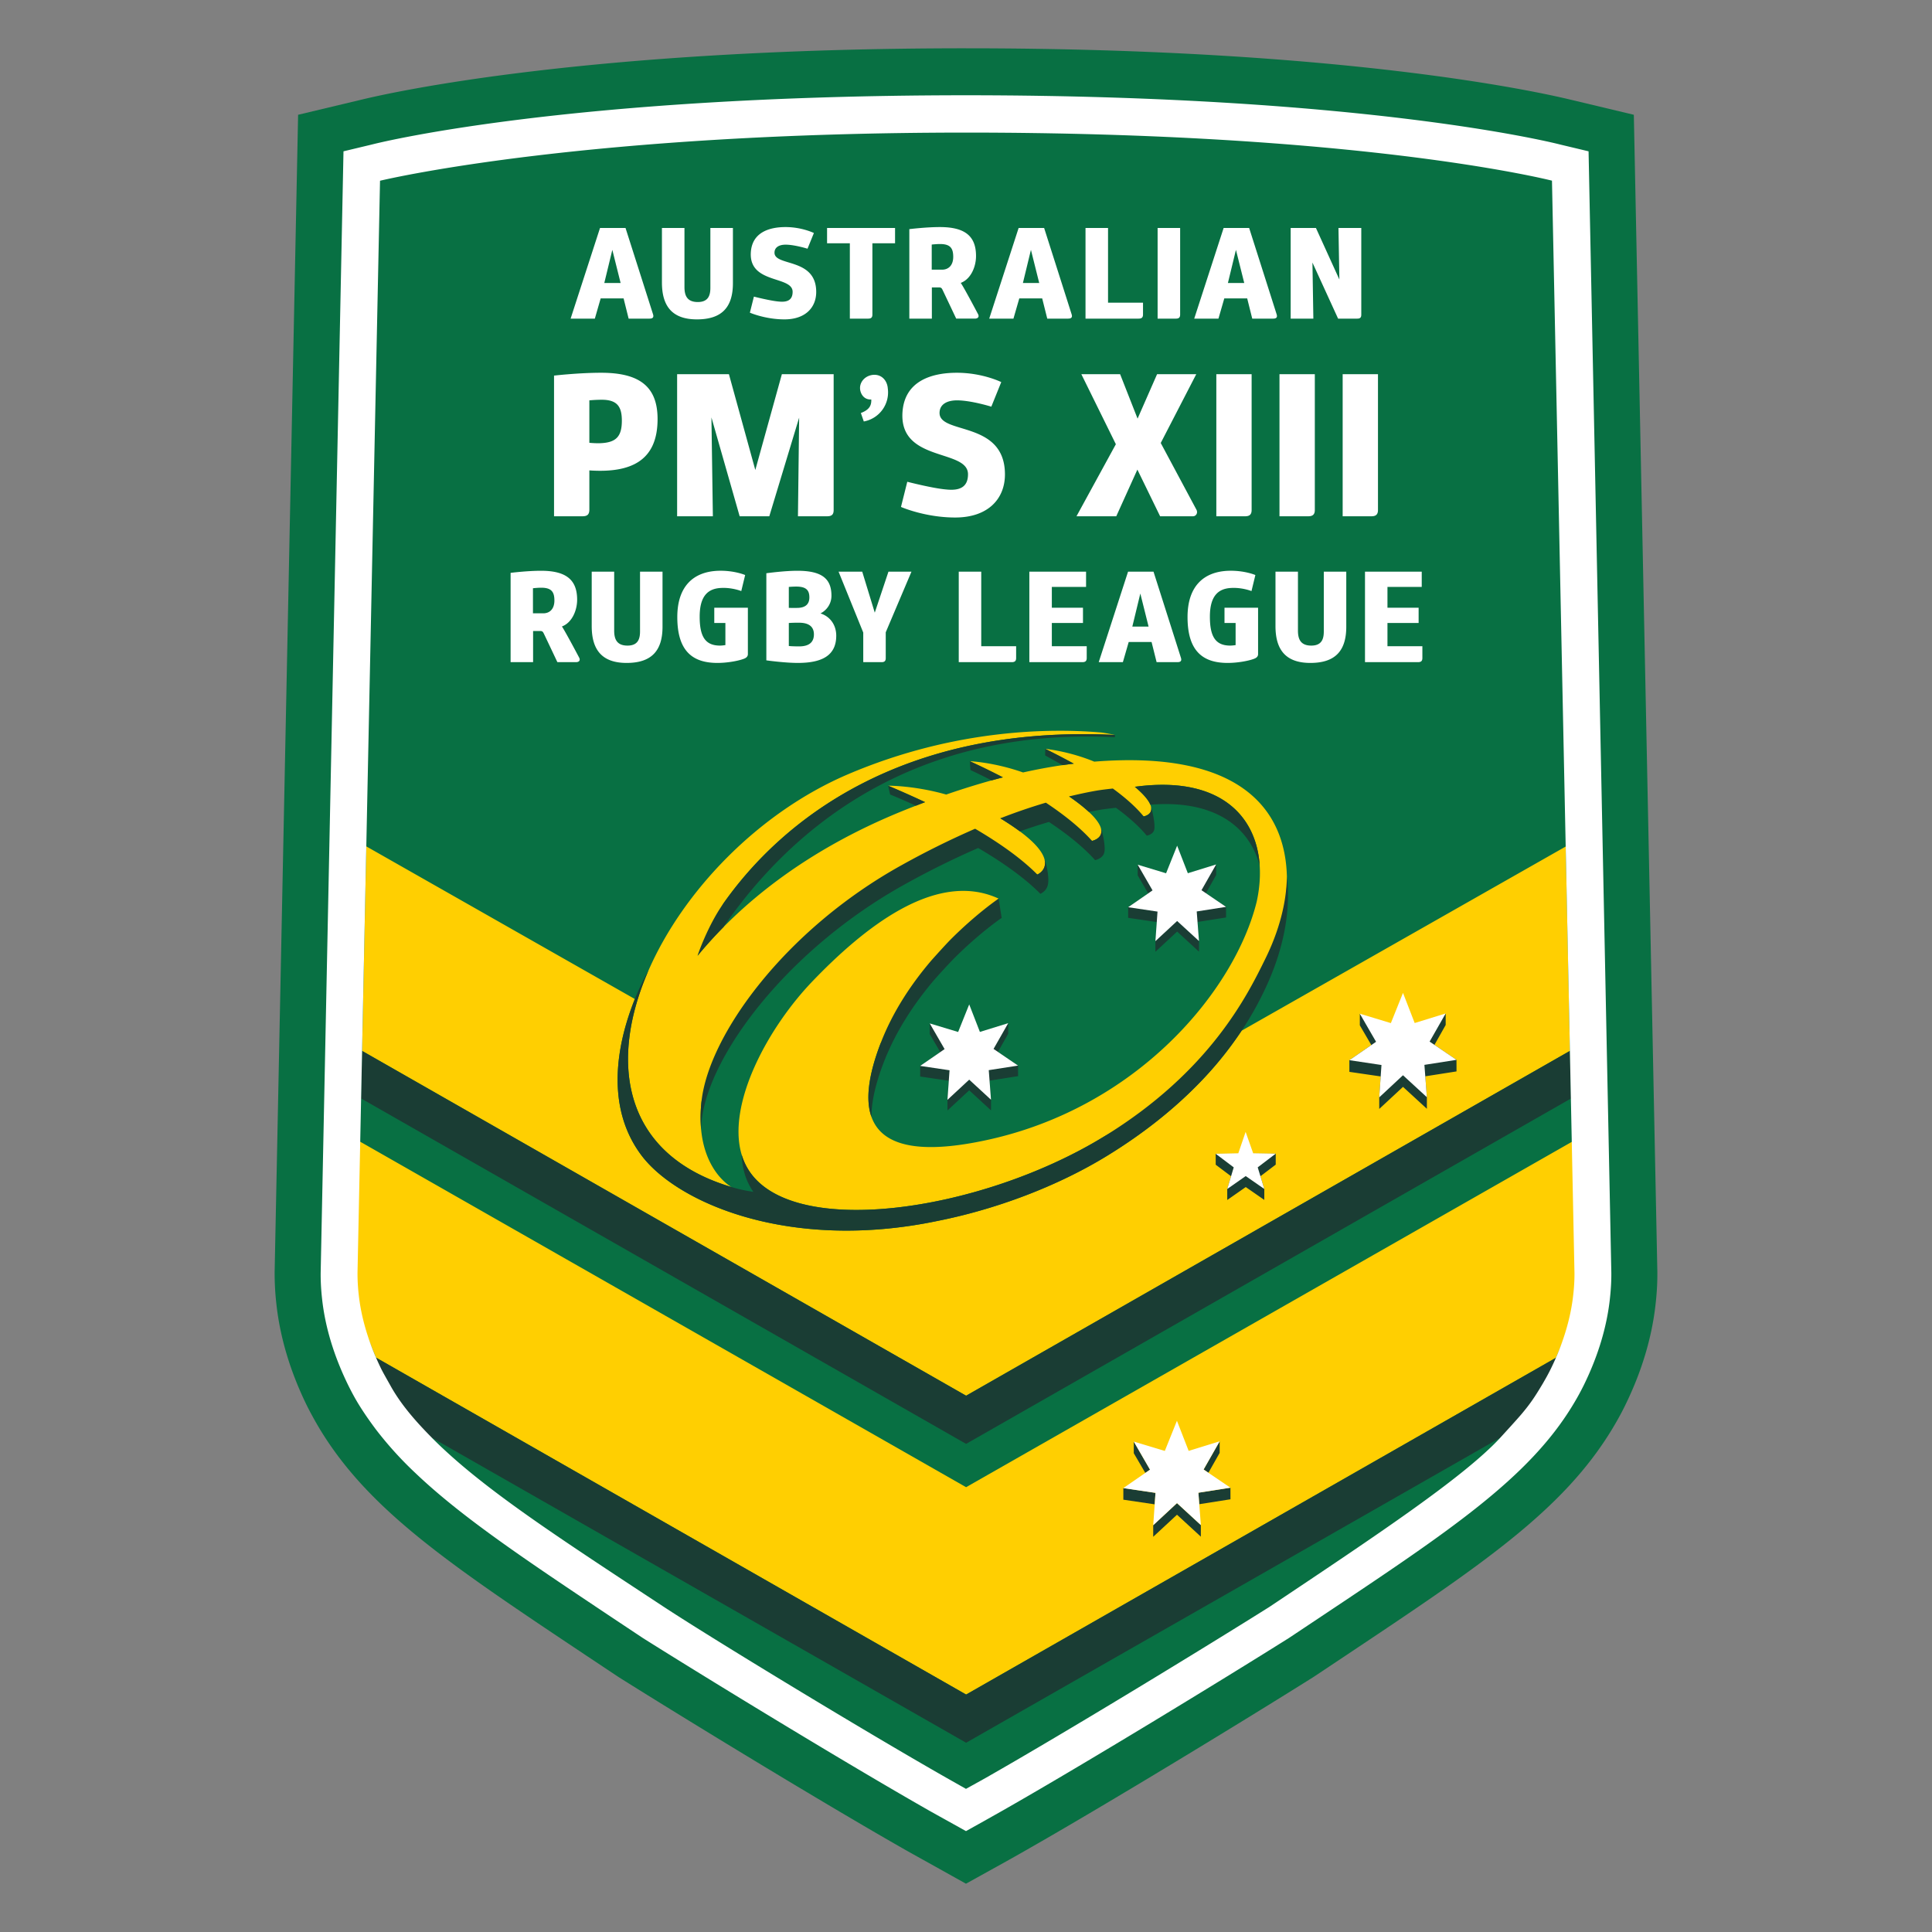 <svg clip-rule="evenodd" fill-rule="evenodd" stroke-linejoin="round" stroke-miterlimit="1.414" viewBox="0 0 100 100" xmlns="http://www.w3.org/2000/svg"><rect x="0" y="0" width="100" height="100" fill="#808080" stroke="none"/><g fill-rule="nonzero"><path d="m50.008 2.5c19.64 0 29.772 2.299 31.177 2.634l.141.033 3.241.774 1.217 59.87c.006.549-.023 1.096-.092 1.698-.19 1.727-.719 3.494-1.579 5.243-.189.388-.402.774-.648 1.182-2.565 4.26-6.809 7.088-13.834 11.772l-1.652 1.1c-3.502 2.201-10.615 6.538-14.855 8.95-.231.135-1.02.577-1.02.577l-2.105 1.167-2.07-1.155s-.817-.452-1.061-.592c-4.236-2.409-11.345-6.746-14.848-8.947l-1.653-1.1c-7.029-4.689-11.268-7.515-13.834-11.772a18.56 18.56 0 0 1 -.643-1.169c-.864-1.76-1.393-3.529-1.584-5.265a14.36 14.36 0 0 1 -.091-1.659l1.215-59.9 3.244-.774.14-.033c1.404-.335 11.535-2.634 31.176-2.634z" fill="#087043"/><path d="m80.534 70.279 2.302-5.357-1.479-5.82-31.352 17.875-31.358-17.881-1.355 5.892 2.172 5.283 30.542 17.439zm-32.017-7.082c3.016-.597 6.207-1.787 8.801-3.381 1.942-1.193 3.451-2.435 4.628-3.627a18.783 18.783 0 0 0 2.32-2.84l16.775-9.533.218 10.579h-.001l-31.253 17.847-31.262-17.847.217-10.585v-.001l13.899 7.9c-.149.371-.303.798-.441 1.267-.577 1.964-.852 4.637.775 6.814 1.842 2.464 7.668 5.006 15.325 3.407zm-10.655-1.757s-1.928-1.023-1.551-4.444l1.746-3.827 3.699-4.615 8.598-4.964 3.339 1.676s1.695-.716-1.918-2.91l2.319-.198 2.43 1.366s1.665-.334-1.19-2.301l2.144.158 1.717.876s1.142-.185-.456-1.532c5.249-.717 7.07 2.438 6.309 5.94-1.132 4.596-6.177 10.708-14.095 12.37-5.212 1.1-7.123-.469-5.374-5.032l6.109-7.491c-3.294-1.524-7.075 1.62-9.616 4.259-2.354 2.448-4.458 6.397-3.684 8.995.061.2.137.391.233.574 2.031 3.899 12.114 2.426 18.536-1.522l4.406-2.45 4.036-5.965s1.059-2.94 1.01-5.027c-.082-3.525-2.465-6.55-9.971-5.953-1.318-.546-2.535-.662-2.535-.662l1.476.766c-.816.098-1.691.246-2.626.456-1.51-.533-2.757-.583-2.757-.583l1.715.835c-.921.24-1.899.533-2.936.891-1.671-.473-3.005-.457-3.005-.457l1.913.85c-.354.137-.712.273-1.075.42-5.245 2.11-8.612 4.993-10.699 7.529-.011-.012 1.327-2.695 1.327-2.695 3.011-4.285 9.201-9.278 20.271-8.732a9.044 9.044 0 0 0 -.686-.125c-2.488-.217-7.52-.234-13.139 2.165-4.637 1.984-8.529 6.053-10.319 10.158-2.068 4.741-1.331 9.529 4.299 11.201z" fill="#ffcf01"/><path d="m19.464 70.271 30.542 17.439 30.528-17.431.188 2.055-3.069 2.083-27.647 15.787-27.659-15.793-.005-.006-.004-.004-.005-.006-2.598-1.851zm41.457 7.53-1.231 1.144v.599l1.231-1.142 1.235 1.136v-.601zm-1.113-.531-1.664-.247v.601l1.623.24zm2.221-.007.043.594 1.617-.254-.002-.6zm-3.345-2.648v.603l.597 1.02.244-.168zm3.614 1.446.249.168.582-1.028v-.599zm18.961-21.666.051 2.466-31.305 17.874-31.313-17.879.051-2.461 31.262 17.847 31.253-17.847zm-32.741 8.802c-7.657 1.599-13.483-.943-15.325-3.407-1.627-2.177-1.352-4.85-.775-6.814.138-.469.292-.896.441-1.267.365-.901.703-1.469.703-1.47h.001c-2.068 4.741-1.331 9.529 4.299 11.201a7.29 7.29 0 0 0 1.129.247 3.065 3.065 0 0 1 -.211-.35c-.245-.468-.369-1.001-.392-1.571.061.2.137.391.233.574 2.031 3.899 12.114 2.426 18.536-1.522 5.478-3.366 7.409-7.302 8.346-9.211.669-1.36 1.088-2.835 1.106-4.231.213 1.738-.176 3.647-.933 5.381a16.77 16.77 0 0 1 -1.41 2.592 18.783 18.783 0 0 1 -2.32 2.84c-1.177 1.192-2.686 2.434-4.628 3.627-2.594 1.594-5.785 2.784-8.801 3.381zm14.405-3.479 3.108-.005v.568l-.791.601.2.659v.567l-.96-.666-.958.669-.001-.568.198-.661-.794-.597zm-26.607-1.712a4.353 4.353 0 0 0 -.023.478 7.333 7.333 0 0 1 .018-1.488c.378-3.424 4.308-8.856 10.341-12.207a43.622 43.622 0 0 1 3.82-1.894c1.187.695 2.37 1.511 3.221 2.371 0 0 .505-.213.375-.765.002.007.004.01.009.017.113.271.236.968.161 1.274-.065.336-.387.472-.387.472-.851-.863-2.035-1.677-3.22-2.372a43.868 43.868 0 0 0 -3.819 1.892c-6.034 3.354-10.12 8.8-10.496 12.222zm9.421-3.007c-.426 1.114-.634 2.049-.631 2.811-.314-.883-.161-2.147.473-3.807.64-1.671 1.632-3.126 2.631-4.294.342-.382.654-.727.944-1.03 1.369-1.381 2.534-2.167 2.534-2.167l.158.998s-1.164.784-2.532 2.166a34.43 34.43 0 0 0 -.946 1.028c-.998 1.168-1.986 2.625-2.631 4.295zm5.865-1.365.583-.675v.547l-.532.94 1.041.709.002.546-1.476.233.074.988v.55l-1.128-1.038-1.126 1.045v-.551l.07-.989-1.482-.218v-.55l1.039-.717-.544-.934v-.548l.646.662zm22.529-.316.697-.862v.597l-.581 1.03 1.14.774.002.599-1.618.254.084 1.082v.599l-1.236-1.135-1.23 1.143v-.6l.076-1.083-1.622-.237v-.604l1.137-.783-.596-1.021v-.602l.647.849zm-36.695-6.545c3.011-4.284 9.201-9.277 20.271-8.732l-.001.116c-11.067-.545-17.098 5.327-20.112 9.611-.05.071-.1.145-.147.219-.495.502-.94.998-1.338 1.481-.011-.012.517-1.541 1.327-2.695zm24.933-1.376.579-.653v.548l-.531.939 1.042.709.002.548-1.478.233.076.987v.55l-1.131-1.04-1.125 1.045v-.548l.071-.99-1.481-.218v-.549l1.038-.717-.544-.933v-.551l.658.64zm2.833-.592c-.171-2.664-2.172-4.667-6.463-4.08.48.405.712.705.802.926 3.324-.267 5.127 1.138 5.661 3.154zm-8.519-.284c-.641-.719-1.507-1.39-2.389-1.977a28.35 28.35 0 0 0 -1.505.488 14.205 14.205 0 0 0 -1.014-.676 28.913 28.913 0 0 1 2.359-.81c.884.588 1.748 1.259 2.39 1.978 0 0 .588-.118.465-.628a.325.325 0 0 1 .018.043c.123.387.218.991.146 1.199-.077.304-.469.383-.47.383zm1.079-2.711c-.274.03-.548.061-.815.104a30.24 30.24 0 0 0 -.587.11 9.141 9.141 0 0 0 -1.026-.801c.487-.116.968-.222 1.454-.305.268-.043.539-.074.812-.104.607.442 1.18.935 1.595 1.443 0 0 .507-.081.372-.535.121.387.239 1.039.169 1.247-.072.235-.38.284-.38.284-.418-.508-.987-1-1.594-1.443zm-11.792-1.141c.002 0 .797.319 1.913.85l-.478.184c-.802-.367-1.331-.579-1.331-.579zm4.226-1.269.037.459s.412.186 1.091.534c.197-.055.395-.107.587-.158-.992-.524-1.715-.835-1.715-.835zm3.907-.639-.005.34s.313.173.902.503c.197-.028.39-.055.579-.077-.85-.472-1.476-.766-1.476-.766z" fill="#1a3d34"/><path d="m82.224 7.832-1.453-.347s-9.724-2.548-30.772-2.554c-21.046.006-30.771 2.554-30.771 2.554l-1.449.347-1.181 58.027c-.005.426.018.88.074 1.383.16 1.458.617 2.96 1.357 4.468.158.317.329.642.542.989.269.435.561.855.87 1.268a18.736 18.736 0 0 0 2.063 2.28c2.388 2.275 5.664 4.467 10.18 7.479l1.606 1.068c3.477 2.187 10.543 6.497 14.761 8.898.238.137 1.033.576 1.033.576l.915.51.941-.524 1.007-.568c4.222-2.404 11.287-6.715 14.763-8.9l1.598-1.064c6.752-4.499 10.825-7.218 13.116-11.02.212-.349.389-.675.55-.999.737-1.501 1.191-3.003 1.352-4.459.056-.505.081-.959.076-1.385zm-2.433 63.887c-.355.591-.595.952-1.05 1.489-.249.294-.99 1.101-1.088 1.209l-.011.013c-1.918 2.062-6.432 5.063-11.939 8.744-3.188 2.005-10.341 6.377-14.692 8.855-.235.132-1.012.562-1.012.562l-.994-.562c-4.365-2.485-12.232-7.269-14.706-8.898-5.474-3.605-9.383-6.128-11.952-8.72a.2.2 0 0 1 -.014-.016c-.857-.867-1.596-1.724-2.124-2.676-.12-.217-.367-.645-.472-.856a13.8 13.8 0 0 1 -.273-.592c-.447-1.03-.773-2.134-.894-3.238a9.753 9.753 0 0 1 -.065-1.159l1.165-56.519c.677-.159 10.854-2.492 30.346-2.492 10.088 0 17.546.592 22.54 1.198 5.233.638 7.774 1.29 7.774 1.29l1.164 56.523c.004.388-.021.774-.065 1.159-.121 1.107-.447 2.213-.895 3.246-.086.197-.176.392-.271.584a10.07 10.07 0 0 1 -.335.622 6.433 6.433 0 0 1 -.137.234zm-19.5 3.381.627-1.561.607 1.559 1.604-.496-.831 1.459 1.389.942-1.658.26.127 1.674-1.235-1.136-1.231 1.144.118-1.675-1.664-.247 1.381-.953-.841-1.455zm3.804-15.407.378-1.106.39 1.105 1.168.021-.932.709.341 1.119-.962-.668-.957.67.337-1.12-.935-.705zm-14.502-6.278.573-1.427.553 1.424 1.466-.453-.759 1.333 1.268.863-1.516.236.116 1.531-1.128-1.039-1.126 1.045.108-1.531-1.52-.226 1.264-.87-.769-1.329zm22.398-.459.628-1.564.605 1.56 1.604-.496-.831 1.457 1.39.944-1.66.26.128 1.675-1.237-1.137-1.229 1.144.116-1.675-1.662-.249 1.382-.952-.841-1.454zm-11.635-7.755.572-1.429.554 1.426 1.466-.454-.759 1.333 1.27.863-1.517.237.117 1.531-1.131-1.037-1.125 1.044.11-1.531-1.52-.226 1.262-.872-.768-1.329zm-29.729-15.611h1.163v3.051c0 .448.141.775.69.775.548 0 .648-.355.648-.735v-3.091h1.164v2.85c0 1.264-.589 1.873-1.859 1.873-1.265 0-1.806-.669-1.806-1.907zm33.328 2.656h-.575v-.789h1.738v2.401c0 .114-.072.18-.16.221-.254.114-.862.234-1.417.234-1.305 0-2.074-.635-2.074-2.375 0-1.559.802-2.361 2.153-2.395.81-.018 1.358.221 1.358.221l-.201.83s-.481-.194-1.056-.161c-.668.034-1.097.416-1.097 1.485 0 .997.267 1.492 1.037 1.498a1.9 1.9 0 0 0 .294-.026zm-26.409 0h-.575v-.789h1.739v2.401c0 .114-.074.18-.16.221-.255.114-.864.234-1.418.234-1.306 0-2.075-.635-2.075-2.375 0-1.559.804-2.361 2.154-2.395.81-.018 1.358.221 1.358.221l-.201.83s-.481-.194-1.057-.161c-.668.034-1.096.416-1.096 1.485 0 .997.267 1.492 1.037 1.498.114 0 .207-.013.294-.026zm2.12-2.575s.916-.128 1.605-.128c1.27 0 1.765.409 1.765 1.292 0 .428-.254.756-.568.916.528.167.816.629.816 1.151 0 1.002-.696 1.411-1.986 1.411-.689 0-1.632-.133-1.632-.133zm26.353-.081h1.163v3.051c0 .448.141.775.69.775s.648-.355.648-.735v-3.091h1.163v2.85c0 1.264-.588 1.873-1.859 1.873-1.264 0-1.805-.669-1.805-1.907zm-7.899 4.683h-1.25l1.518-4.683h1.318s1.424 4.468 1.424 4.475c.04.147-.027.208-.188.208h-1.076l-.261-1.044h-1.183zm-12.488 0h-.95v-1.532l-1.277-3.151h1.224l.649 2.121.708-2.121h1.191l-1.331 3.137v1.338c0 .147-.066.208-.214.208zm-18.039 0h-1.164v-4.622s.856-.108 1.577-.108c1.325 0 1.867.49 1.867 1.499 0 .535-.254 1.184-.788 1.384.092.128.467.809.889 1.606.08.148 0 .241-.161.241h-.963s-.689-1.458-.715-1.505c-.041-.08-.081-.107-.174-.107h-.368zm24.774 0h-2.742v-4.683h1.164v3.859h1.806v.609c0 .154-.067.215-.228.215zm21.028 0h-2.743v-4.683h2.937v.789h-1.774v1.078h1.613v.789h-1.613v1.203h1.807v.609c0 .154-.066.215-.227.215zm-17.374 0h-2.742v-4.683h2.936v.789h-1.772v1.078h1.612v.789h-1.612v1.203h1.806v.609c0 .154-.067.215-.228.215zm-14.609-2.04a6.763 6.763 0 0 0 -.583.013v1.191s.18.02.535.02c.608 0 .764-.301.764-.623 0-.381-.242-.588-.716-.601zm17.197.2h.842l-.428-1.712zm-29.913-1.351c0-.447-.154-.662-.682-.662-.187 0-.428.027-.428.027v1.298h.535c.335 0 .575-.227.575-.663zm12.514-.721c-.16 0-.381.018-.381.018v1.085s.296.006.475 0c.347-.013.589-.161.589-.542 0-.375-.168-.561-.683-.561zm10.101-9.312s-1.051-.327-1.776-.327c-.525 0-.904.21-.904.653 0 1.134 3.385.377 3.385 3.182 0 1.252-.862 2.229-2.574 2.229-1.566 0-2.807-.547-2.807-.547l.326-1.303s1.344.347 2.028.4c.704.073 1.115-.136 1.115-.789 0-1.313-3.5-.619-3.395-3.142.074-1.701 1.534-2.111 2.816-2.111 1.334 0 2.3.483 2.3.483zm-21.163 5.673h-1.471v-7.281s1.271-.147 2.439-.147c1.986 0 2.92.714 2.92 2.396 0 2.154-1.366 2.805-3.531 2.658v2.027c0 .253-.105.347-.357.347zm6.75 0h-1.85v-7.355h2.681l1.366 4.96 1.375-4.96h2.68v7.03c0 .231-.094.325-.337.325h-1.511l.062-5.106-1.545 5.106h-1.534l-1.461-5.117zm20.88 0h-2.059l2.038-3.729-1.787-3.626h2.007l.904 2.301 1.01-2.301h2.028l-1.839 3.562 1.839 3.437c.105.177-.011.356-.169.356h-1.702l-1.177-2.416zm9.94 0h-1.492v-7.355h1.829v7.03c0 .231-.107.325-.337.325zm-3.27 0h-1.491v-7.355h1.827v7.03c0 .231-.105.325-.336.325zm6.539 0h-1.491v-7.355h1.828v7.03c0 .231-.106.325-.337.325zm-38.8-4.949c0-.714-.231-1.082-1.04-1.082-.317 0-.642.031-.642.031v2.197s.284.031.567.021c.82-.032 1.115-.347 1.115-1.167zm13.765-1.671a1.53 1.53 0 0 1 -1.242 1.713l-.152-.438c.474-.178.549-.423.54-.701-.404.025-.573-.329-.582-.566-.017-.354.279-.683.7-.709.448-.024.71.329.736.701zm-11.69-8.302h1.166v3.057c0 .449.141.776.691.776.549 0 .65-.354.65-.737v-3.096h1.167v2.855c0 1.267-.591 1.876-1.864 1.876-1.267 0-1.81-.669-1.81-1.91zm7.535 1.073s-.67-.209-1.132-.209c-.336 0-.577.134-.577.416 0 .724 2.159.241 2.159 2.031 0 .797-.55 1.42-1.643 1.42-.999 0-1.79-.347-1.79-.347l.208-.831s.858.22 1.294.255c.449.047.71-.087.71-.503 0-.839-2.231-.396-2.165-2.005.047-1.086.978-1.347 1.796-1.347.851 0 1.47.308 1.47.308zm26.182 3.619h-1.174v-4.692h1.308l1.213 2.667-.047-2.667h1.181v4.484c0 .153-.06.208-.209.208h-.991l-1.328-2.903zm-19.746 0h-1.166v-4.632s.858-.107 1.581-.107c1.327 0 1.871.489 1.871 1.501 0 .537-.254 1.186-.791 1.389.094.126.469.809.891 1.608.081.147 0 .241-.161.241h-.965s-.691-1.461-.716-1.508c-.04-.081-.081-.107-.175-.107h-.369zm-3.292 0h-.953v-3.901h-1.179v-.791h3.519v.791h-1.173v3.693c0 .147-.066.208-.214.208zm18.126 0h-1.254l1.522-4.692h1.321s1.427 4.477 1.427 4.484c.04.147-.025.208-.187.208h-1.08l-.261-1.046h-1.186zm-10.611 0h-1.254l1.522-4.692h1.32s1.428 4.477 1.428 4.484c.041.147-.027.208-.188.208h-1.078l-.262-1.046h-1.186zm6.479 0h-2.749v-4.692h1.166v3.867h1.81v.61c0 .154-.066.215-.227.215zm1.935 0h-.952v-4.692h1.166v4.484c0 .147-.067.208-.214.208zm-30.081 0h-1.254l1.522-4.692h1.32s1.429 4.477 1.429 4.484c.039.147-.027.208-.189.208h-1.079l-.261-1.046h-1.187zm32.767-1.843h.846l-.43-1.717zm-10.611 0h.845l-.429-1.717zm-21.667 0h.845l-.429-1.717zm18.061-1.354c0-.45-.154-.664-.684-.664-.188 0-.429.027-.429.027v1.3h.536c.336 0 .577-.228.577-.663z" fill="#fff"/></g></svg>